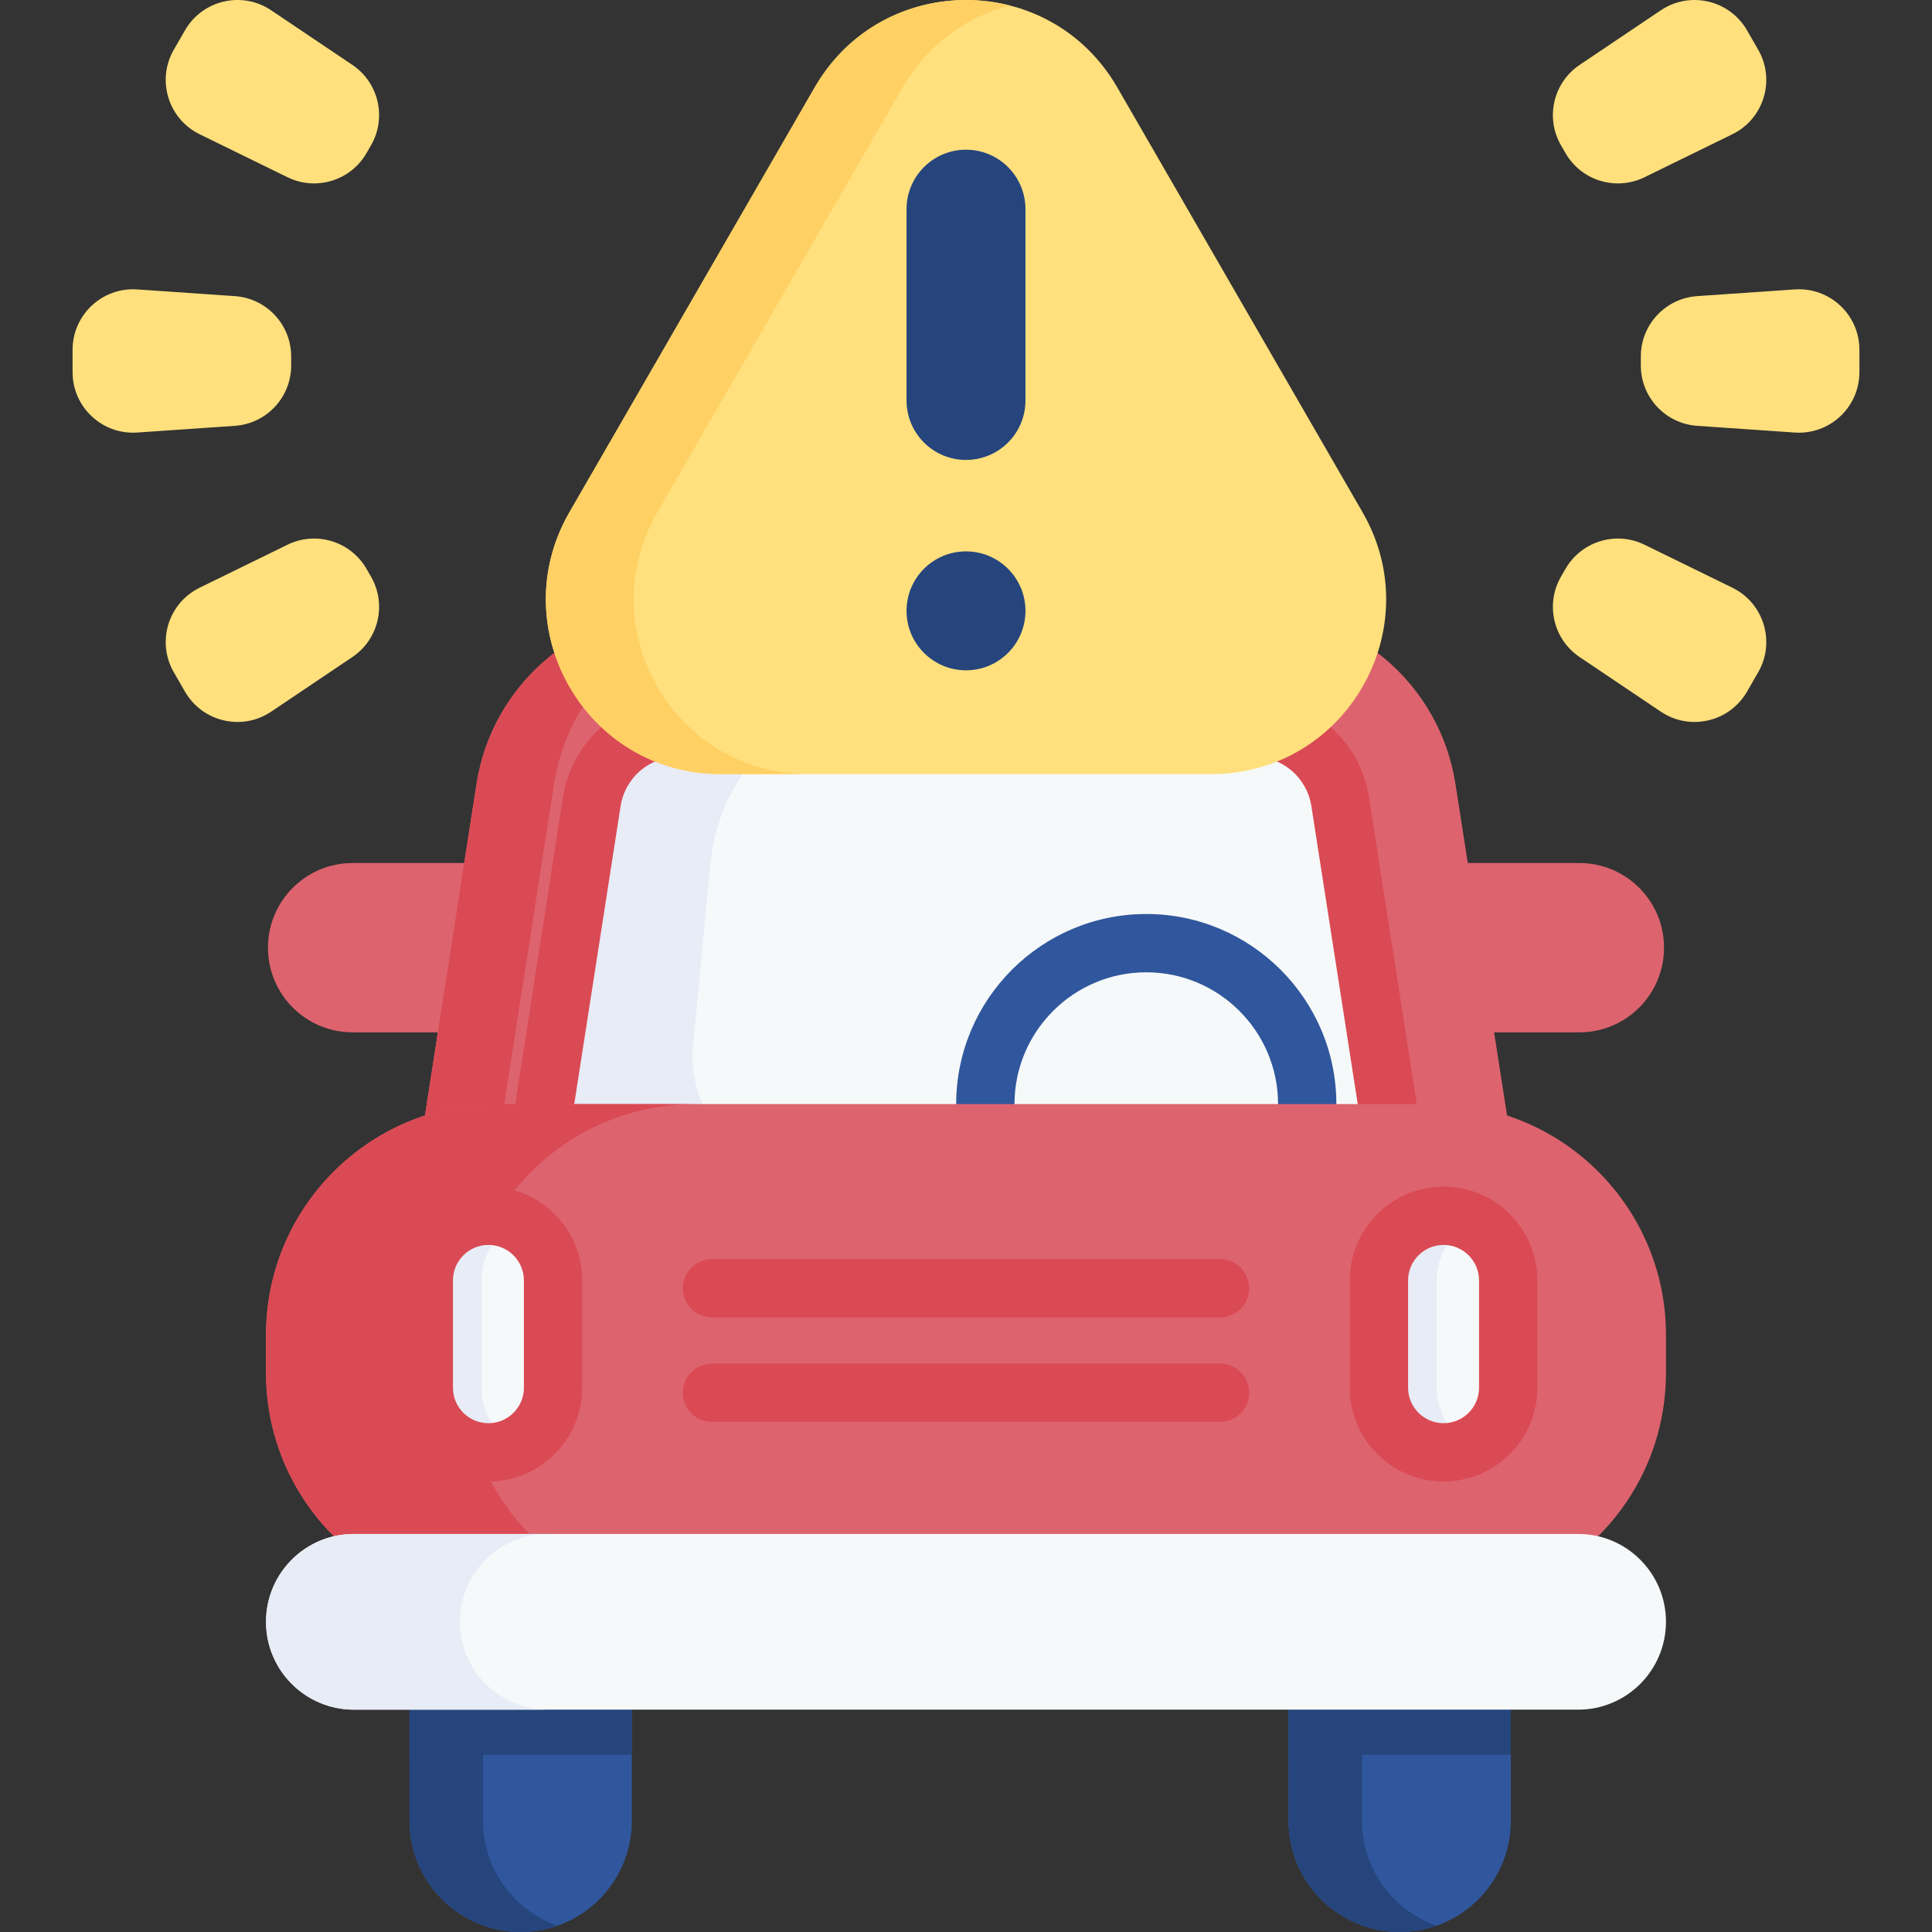 <svg xmlns="http://www.w3.org/2000/svg" id="Capa_1" height="512" viewBox="0 0 512 512" width="512"><rect x="0" y="0" width="512" height="512" fill="#333333" stroke="none"/><g><g><path d="m418.55 273.581h-325.104c-12.39 0-22.435-10.044-22.435-22.435 0-12.39 10.044-22.435 22.435-22.435h325.104c12.39 0 22.435 10.044 22.435 22.435 0 12.39-10.045 22.435-22.435 22.435z" fill="#dd636e"></path><path d="m348.387 183.117h-184.778c-9.051 0-16.619 6.878-17.483 15.888l-10.883 113.603h241.51l-10.883-113.603c-.863-9.009-8.432-15.888-17.483-15.888z" fill="#f6f9f9"></path><path d="m346.425 300.32c-4.267 0-7.726-3.459-7.726-7.726 0-19.257-15.667-34.923-34.923-34.923-19.257 0-34.924 15.666-34.924 34.923 0 4.267-3.459 7.726-7.726 7.726s-7.726-3.459-7.726-7.726c0-27.777 22.599-50.376 50.376-50.376s50.376 22.598 50.376 50.376c-.001 4.267-3.46 7.726-7.727 7.726z" fill="#30579d"></path><path d="m216.378 312.606h-81.135l10.878-113.605c.865-9.004 8.437-15.885 17.482-15.885h74.851c-25.97 0-47.696 19.738-50.168 45.595l-4.594 47.933c-1.845 19.284 13.309 35.962 32.686 35.962z" fill="#e7ecf6"></path><path d="m385.715 207.742c-4.11-26.393-26.825-45.852-53.537-45.852h-152.36c-26.712 0-49.427 19.46-53.537 45.852l-20.84 133.992h301.114zm-244.188 103.088 15.298-98.338c1.772-11.414 11.445-19.697 22.993-19.697h152.36c11.548 0 21.221 8.282 22.993 19.697l15.298 98.338z" fill="#dd636e"></path><path d="m179.818 161.89c-26.712 0-49.427 19.46-53.537 45.852l-20.84 133.992h20.552l20.84-133.992c4.11-26.393 26.825-45.852 53.537-45.852z" fill="#da4a54"></path><path d="m367.626 300.323c-3.743 0-7.031-2.725-7.625-6.539l-12.465-80.105c-1.184-7.626-7.643-13.158-15.359-13.158h-152.36c-7.716 0-14.175 5.533-15.358 13.155l-12.466 80.108c-.656 4.216-4.603 7.103-8.822 6.446-4.216-.656-7.102-4.606-6.446-8.822l12.465-80.105c2.359-15.2 15.24-26.235 30.627-26.235h152.36c15.387 0 28.268 11.034 30.628 26.238l12.465 80.102c.656 4.216-2.23 8.166-6.446 8.822-.402.063-.803.093-1.198.093z" fill="#da4a54"></path><path d="m167.44 453.075v29.463c0 16.266-13.186 29.463-29.463 29.463-16.266 0-29.452-13.196-29.452-29.463v-29.463l23.137-28.092z" fill="#30579d"></path><path d="m147.74 510.331c-3.049 1.071-6.335 1.659-9.756 1.659-16.276 0-29.462-13.186-29.462-29.452v-29.462l23.148-28.092 11.837 9.292-15.483 18.8v29.462c-.001 12.856 8.241 23.775 19.716 27.793z" fill="#26457d"></path><path d="m400.39 453.075v29.463c0 16.266-13.186 29.463-29.463 29.463-16.266 0-29.452-13.196-29.452-29.463v-29.463l38.858-28.092z" fill="#30579d"></path><path d="m380.689 510.331c-3.049 1.071-6.335 1.659-9.756 1.659-16.276 0-29.462-13.186-29.462-29.452v-29.462l23.147-28.092 11.837 9.292-15.483 18.8v29.462c-.001 12.856 8.241 23.775 19.717 27.793z" fill="#26457d"></path><path d="m380.33 292.594h-248.664c-33.782 0-61.168 27.386-61.168 61.168v10.053c0 33.782 27.386 61.168 61.168 61.168h248.664c33.782 0 61.168-27.386 61.168-61.168v-10.053c.001-33.782-27.385-61.168-61.168-61.168z" fill="#dd636e"></path><path d="m184.08 424.979h-52.414c-33.789 0-61.17-27.381-61.17-61.17v-10.044c0-33.789 27.381-61.17 61.17-61.17h52.414c-33.789 0-61.17 27.381-61.17 61.17v10.044c-.001 33.788 27.381 61.17 61.17 61.17z" fill="#da4a54"></path><path d="m131.663 424.982 35.777 28.093v11.96h-58.915v-11.96z" fill="#26457d"></path><path d="m400.39 453.075v11.96h-58.915v-11.96l38.858-28.093z" fill="#26457d"></path><path d="m418.215 406.51h-324.434c-12.859 0-23.284 10.425-23.284 23.284 0 12.859 10.425 23.284 23.284 23.284h324.433c12.859 0 23.284-10.425 23.284-23.284.001-12.86-10.424-23.284-23.283-23.284z" fill="#f6f9f9"></path><path d="m128.701 446.255c4.213 4.213 10.034 6.82 16.462 6.82h-51.384c-6.428 0-12.249-2.606-16.462-6.82-4.213-4.213-6.82-10.034-6.82-16.462 0-12.856 10.425-23.281 23.281-23.281h51.384c-12.856 0-23.281 10.425-23.281 23.281 0 6.429 2.607 12.249 6.82 16.462z" fill="#e7ecf6"></path><g><path d="m129.438 384.89c-9.46 0-17.128-7.669-17.128-17.128v-28.443c0-9.46 7.669-17.128 17.128-17.128 9.46 0 17.128 7.669 17.128 17.128v28.443c0 9.459-7.668 17.128-17.128 17.128z" fill="#f6f9f9"></path><path d="m382.558 384.89c-9.46 0-17.128-7.669-17.128-17.128v-28.443c0-9.46 7.669-17.128 17.128-17.128 9.46 0 17.128 7.669 17.128 17.128v28.443c.001 9.459-7.668 17.128-17.128 17.128z" fill="#f6f9f9"></path><g fill="#e7ecf6"><path d="m390.205 383.09c-2.297 1.154-4.893 1.803-7.644 1.803-9.457 0-17.131-7.664-17.131-17.131v-28.443c0-9.457 7.675-17.121 17.131-17.121 2.751 0 5.346.649 7.644 1.803-5.625 2.802-9.488 8.612-9.488 15.318v28.443c0 6.716 3.863 12.526 9.488 15.328z"></path><path d="m137.085 383.09c-2.297 1.154-4.893 1.803-7.644 1.803-9.457 0-17.131-7.664-17.131-17.131v-28.443c0-9.457 7.675-17.121 17.131-17.121 2.75 0 5.346.649 7.644 1.803-5.625 2.802-9.488 8.612-9.488 15.318v28.443c0 6.716 3.863 12.526 9.488 15.328z"></path></g></g><g fill="#da4a54"><g><path d="m129.438 392.616c-13.705 0-24.855-11.15-24.855-24.855v-28.443c0-13.705 11.15-24.855 24.855-24.855s24.855 11.15 24.855 24.855v28.443c0 13.706-11.15 24.855-24.855 24.855zm0-62.699c-5.185 0-9.402 4.218-9.402 9.402v28.443c0 5.185 4.218 9.402 9.402 9.402s9.402-4.218 9.402-9.402v-28.443c0-5.184-4.217-9.402-9.402-9.402z"></path><path d="m382.558 392.616c-13.705 0-24.855-11.15-24.855-24.855v-28.443c0-13.705 11.15-24.855 24.855-24.855s24.855 11.15 24.855 24.855v28.443c0 13.706-11.15 24.855-24.855 24.855zm0-62.699c-5.185 0-9.402 4.218-9.402 9.402v28.443c0 5.185 4.218 9.402 9.402 9.402s9.402-4.218 9.402-9.402v-28.443c0-5.184-4.217-9.402-9.402-9.402z"></path></g><g><path d="m323.313 349.135h-134.63c-4.267 0-7.726-3.459-7.726-7.726s3.459-7.726 7.726-7.726h134.63c4.267 0 7.726 3.459 7.726 7.726s-3.459 7.726-7.726 7.726z"></path><path d="m323.313 376.817h-134.63c-4.267 0-7.726-3.459-7.726-7.726s3.459-7.726 7.726-7.726h134.63c4.267 0 7.726 3.459 7.726 7.726s-3.459 7.726-7.726 7.726z"></path></g></g></g><path d="m215.924 23.138-65.006 112.594c-17.812 30.851 4.453 69.414 40.076 69.414h130.012c35.623 0 57.888-38.563 40.076-69.414l-65.006-112.594c-17.812-30.851-62.34-30.851-80.152 0z" fill="#ffe07d"></path><path d="m267.648 1.463c-11.352 2.895-21.757 10.127-28.432 21.675l-65.003 112.586c-17.811 30.853 4.45 69.422 40.073 69.422h-23.292c-35.623 0-57.885-38.569-40.073-69.422l65.003-112.586c11.146-19.306 32.749-26.527 51.724-21.675z" fill="#ffd064"></path><g fill="#26457d"><path d="m256 121.888c-8.703 0-15.758-7.055-15.758-15.758v-50.7c0-8.703 7.055-15.758 15.758-15.758 8.703 0 15.758 7.055 15.758 15.758v50.7c0 8.703-7.055 15.758-15.758 15.758z"></path><path d="m256 177.638c-8.703 0-15.758-7.055-15.758-15.758 0-8.703 7.055-15.758 15.758-15.758 8.703 0 15.758 7.055 15.758 15.758 0 8.703-7.055 15.758-15.758 15.758z"></path></g><g fill="#ffe07d"><g><path d="m413.684 152.811 1.195-2.07c4.214-7.299 13.36-10.089 20.931-6.384l23.286 11.395c8.341 4.082 11.48 14.374 6.837 22.415l-2.969 5.142c-4.643 8.042-15.126 10.469-22.831 5.287l-21.512-14.468c-6.994-4.703-9.151-14.018-4.937-21.317z"></path><path d="m434.837 96.859v-2.39c0-8.428 6.526-15.417 14.934-15.994l25.864-1.774c9.264-.635 17.129 6.708 17.129 15.994v5.938c0 9.286-7.865 16.629-17.129 15.994l-25.864-1.774c-8.408-.577-14.934-7.566-14.934-15.994z"></path><path d="m414.879 40.588-1.195-2.07c-4.214-7.299-2.057-16.615 4.937-21.318l21.512-14.468c7.705-5.182 18.188-2.755 22.831 5.287l2.969 5.142c4.643 8.042 1.504 18.334-6.837 22.415l-23.286 11.395c-7.571 3.705-16.717.916-20.931-6.383z"></path></g><g><path d="m98.316 152.811-1.195-2.07c-4.214-7.299-13.36-10.089-20.931-6.384l-23.286 11.395c-8.341 4.082-11.48 14.374-6.837 22.415l2.969 5.142c4.643 8.042 15.126 10.469 22.831 5.287l21.512-14.468c6.994-4.703 9.151-14.018 4.937-21.317z"></path><path d="m77.163 96.859v-2.39c0-8.428-6.526-15.417-14.934-15.994l-25.864-1.774c-9.265-.635-17.129 6.709-17.129 15.994v5.938c0 9.286 7.865 16.629 17.129 15.994l25.864-1.774c8.408-.577 14.934-7.566 14.934-15.994z"></path><path d="m97.121 40.588 1.195-2.07c4.214-7.299 2.057-16.615-4.937-21.318l-21.511-14.468c-7.706-5.183-18.188-2.755-22.831 5.286l-2.969 5.142c-4.643 8.042-1.504 18.334 6.837 22.415l23.286 11.395c7.57 3.706 16.716.917 20.93-6.382z"></path></g></g></g></svg>